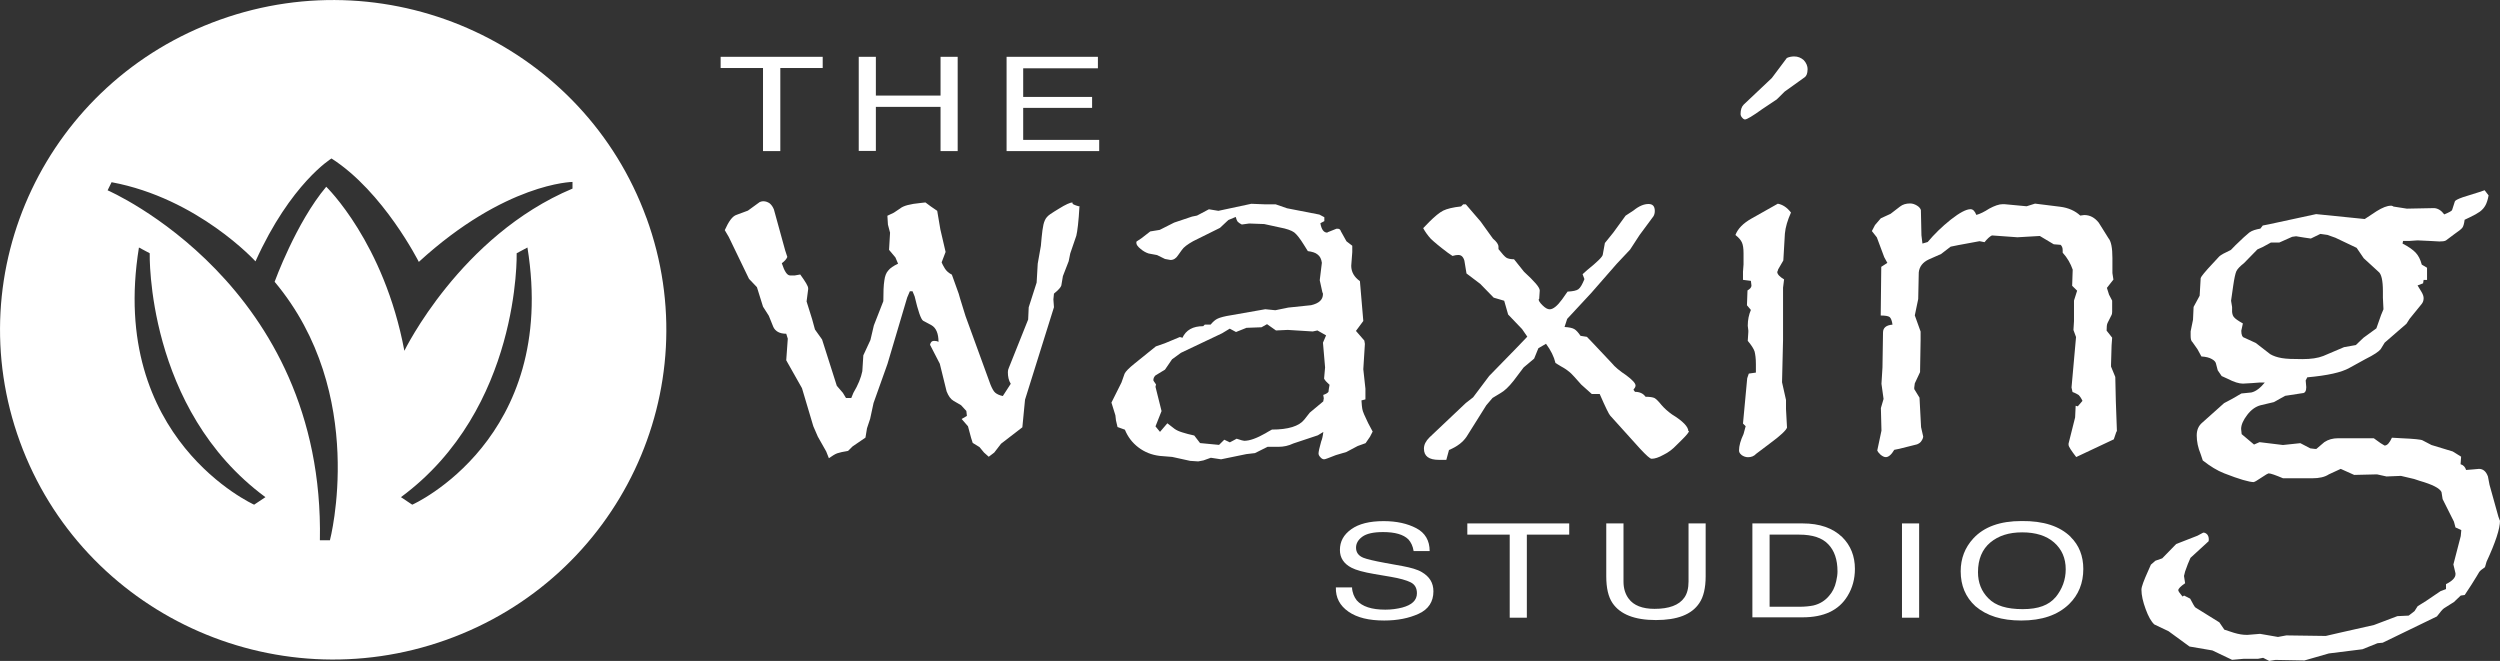 <svg width="87" height="23" viewBox="0 0 87 23" fill="none" xmlns="http://www.w3.org/2000/svg">
<rect x="0" y="0" width="87" height="23" fill="#333333" stroke="none"/>
<g clip-path="url(#clip0_1023_379)">
<path d="M37.566 7.168C37.537 7.711 37.492 8.057 37.456 8.203L37.245 8.819L37.19 9.091L36.989 9.609L36.934 9.936C36.915 9.999 36.835 10.091 36.678 10.218L36.658 10.418L36.678 10.691L35.671 13.909L35.578 14.87L34.837 15.441L34.6 15.749L34.408 15.895L34.244 15.749L34.087 15.559L33.85 15.413L33.795 15.241L33.686 14.835L33.465 14.581L33.648 14.473L33.629 14.302L33.446 14.102L33.18 13.947C33.087 13.893 33.007 13.785 32.942 13.62L32.705 12.658L32.365 11.998C32.385 11.906 32.429 11.862 32.503 11.862C32.567 11.862 32.612 11.871 32.66 11.897C32.66 11.608 32.577 11.408 32.413 11.316L32.122 11.16C32.048 11.107 31.948 10.824 31.83 10.316L31.756 10.136H31.663L31.57 10.354L30.884 12.665L30.4 14.023L30.281 14.575L30.172 14.902L30.118 15.229L29.669 15.536L29.512 15.692C29.339 15.72 29.22 15.746 29.137 15.774C29.053 15.803 28.964 15.866 28.845 15.946L28.752 15.711L28.46 15.194L28.303 14.832L27.909 13.509L27.361 12.538L27.415 11.786L27.361 11.614C27.133 11.614 26.985 11.532 26.912 11.379L26.755 10.989L26.553 10.672L26.341 9.993L26.065 9.704L25.36 8.244L25.222 8.009C25.36 7.702 25.488 7.521 25.633 7.476L26.027 7.33L26.437 7.032C26.456 7.022 26.473 7.022 26.492 7.013C26.511 7.013 26.527 7.003 26.556 7.003C26.649 7.003 26.719 7.032 26.784 7.076C26.848 7.13 26.892 7.194 26.931 7.286L27.325 8.717L27.399 8.942C27.37 9.015 27.306 9.088 27.207 9.161C27.3 9.444 27.39 9.586 27.498 9.586H27.656L27.848 9.552C28.031 9.805 28.124 9.958 28.124 10.031V10.066L28.069 10.491L28.262 11.107L28.361 11.468L28.608 11.814L29.121 13.426L29.332 13.671L29.441 13.851H29.624L29.698 13.671C29.861 13.398 29.964 13.144 30.009 12.918L30.044 12.366L30.291 11.833L30.41 11.325C30.419 11.306 30.528 11.027 30.74 10.481C30.74 10.164 30.749 9.92 30.775 9.764C30.794 9.609 30.839 9.491 30.913 9.412C30.977 9.329 31.096 9.25 31.253 9.177L31.16 8.958L30.939 8.695L30.974 8.098L30.9 7.816L30.881 7.508L31.108 7.4L31.326 7.254C31.436 7.162 31.666 7.099 32.032 7.064L32.205 7.045L32.388 7.181L32.615 7.337L32.724 7.981L32.907 8.768L32.769 9.13C32.788 9.183 32.824 9.247 32.878 9.339C32.933 9.431 33.016 9.501 33.125 9.558L33.362 10.218L33.417 10.408L33.6 10.999L34.468 13.382C34.523 13.518 34.578 13.617 34.632 13.664C34.696 13.718 34.779 13.756 34.898 13.782L35.174 13.356C35.1 13.239 35.074 13.102 35.074 12.95C35.074 12.896 35.084 12.852 35.11 12.795L35.78 11.119L35.799 10.694L36.075 9.834L36.113 9.174L36.222 8.558C36.241 8.339 36.258 8.159 36.277 8.016C36.296 7.87 36.322 7.752 36.36 7.67C36.395 7.587 36.459 7.514 36.552 7.451C36.645 7.387 36.735 7.333 36.838 7.27C37.085 7.114 37.248 7.045 37.322 7.045C37.303 7.108 37.396 7.137 37.55 7.181L37.566 7.168Z" fill="white"/>
<path d="M47.77 15.016L47.677 15.197L47.523 15.422L47.248 15.521L46.853 15.73L46.488 15.838C46.251 15.93 46.123 15.984 46.078 15.984C46.033 15.984 45.985 15.955 45.949 15.911C45.904 15.866 45.885 15.819 45.885 15.784C45.885 15.72 45.914 15.584 45.978 15.359C46.007 15.295 46.033 15.187 46.052 15.032L45.86 15.149L45.01 15.432C44.837 15.514 44.67 15.549 44.497 15.549H44.112L43.673 15.768L43.372 15.803L42.493 15.984L42.137 15.93L41.881 16.022L41.698 16.057L41.416 16.038L40.794 15.901L40.364 15.866C40.073 15.832 39.826 15.73 39.614 15.568C39.403 15.406 39.249 15.206 39.146 14.953L38.89 14.861L38.835 14.626L38.816 14.454L38.678 14.01L39.027 13.312L39.136 13.004C39.175 12.922 39.294 12.804 39.483 12.652L40.223 12.055L40.534 11.947L41.057 11.729C41.057 11.729 41.076 11.729 41.092 11.738C41.111 11.738 41.127 11.748 41.147 11.757C41.275 11.484 41.512 11.351 41.871 11.351L41.926 11.297H42.128C42.211 11.198 42.291 11.126 42.375 11.088C42.458 11.049 42.612 11.005 42.843 10.97L44.032 10.761L44.382 10.796L44.83 10.704L45.626 10.621C45.901 10.557 46.039 10.431 46.039 10.231C46.039 10.202 46.029 10.186 46.02 10.177L45.927 9.752L46.001 9.145C45.981 9.009 45.937 8.92 45.853 8.857C45.779 8.793 45.661 8.758 45.513 8.739L45.376 8.52C45.238 8.295 45.119 8.149 45.036 8.086C44.946 8.022 44.779 7.959 44.532 7.914L43.994 7.797L43.471 7.778L43.215 7.813C43.16 7.784 43.115 7.759 43.077 7.721C43.048 7.686 43.022 7.629 43.003 7.549L42.746 7.657L42.455 7.93L41.522 8.393C41.329 8.501 41.191 8.603 41.127 8.701L40.99 8.892C40.925 8.99 40.842 9.047 40.733 9.047L40.541 9.012L40.265 8.876L39.973 8.822C39.88 8.793 39.781 8.739 39.691 8.66C39.598 8.587 39.544 8.514 39.544 8.45C39.544 8.416 39.553 8.397 39.563 8.397L39.726 8.289L40.028 8.054L40.358 8L40.861 7.746L41.483 7.537L41.656 7.502L42.07 7.283L42.4 7.337L43.545 7.092L44.029 7.111H44.394L44.789 7.248L45.914 7.467L46.087 7.559V7.695L45.949 7.768C45.985 7.987 46.068 8.095 46.187 8.095C46.196 8.086 46.206 8.086 46.215 8.076C46.225 8.076 46.235 8.066 46.244 8.066L46.51 7.959H46.546C46.61 7.959 46.645 7.987 46.664 8.051L46.857 8.397L47.059 8.552V8.771L47.023 9.25C47.023 9.46 47.123 9.64 47.325 9.783L47.443 11.17L47.187 11.516L47.479 11.852L47.498 11.97L47.443 12.849L47.517 13.528V13.899L47.379 13.934C47.389 14.089 47.398 14.188 47.408 14.232C47.418 14.277 47.434 14.34 47.472 14.423C47.508 14.505 47.556 14.604 47.61 14.721L47.774 15.029L47.77 15.016ZM46.26 13.385C46.167 13.302 46.103 13.229 46.078 13.175L46.113 12.785L46.039 11.925L46.148 11.671L45.847 11.5L45.683 11.535L44.814 11.481L44.404 11.5L44.093 11.281L43.901 11.389L43.378 11.408L43.013 11.554L42.795 11.437L42.529 11.598L41.099 12.277L40.788 12.503L40.541 12.864L40.211 13.064C40.156 13.118 40.137 13.172 40.137 13.236C40.146 13.245 40.146 13.264 40.156 13.271L40.23 13.379L40.211 13.461L40.422 14.305L40.211 14.838L40.368 15.029L40.624 14.73C40.717 14.803 40.797 14.867 40.871 14.921C40.945 14.975 41.034 15.013 41.147 15.048C41.259 15.083 41.394 15.121 41.56 15.156L41.762 15.419L42.423 15.482L42.605 15.302L42.798 15.394L42.936 15.321L43.035 15.267C43.192 15.321 43.272 15.34 43.301 15.34C43.493 15.34 43.74 15.248 44.042 15.076C44.061 15.067 44.087 15.048 44.115 15.032C44.144 15.013 44.199 14.987 44.263 14.949C44.83 14.949 45.206 14.832 45.388 14.604L45.581 14.359L46.049 13.969L46.068 13.861L46.049 13.743C46.142 13.715 46.206 13.671 46.231 13.636C46.231 13.591 46.251 13.499 46.27 13.382L46.26 13.385Z" fill="white"/>
<path d="M58.777 14.997C58.777 15.041 58.694 15.143 58.53 15.305L58.347 15.486C58.209 15.632 58.056 15.749 57.889 15.828C57.725 15.92 57.587 15.965 57.475 15.965C57.421 15.965 57.292 15.847 57.081 15.622L56.036 14.464C55.991 14.419 55.872 14.175 55.67 13.712H55.395L55.029 13.385C54.837 13.166 54.708 13.023 54.635 12.96C54.561 12.896 54.462 12.823 54.324 12.75L54.131 12.633C54.077 12.408 53.968 12.189 53.801 11.963L53.535 12.119L53.388 12.48L53.022 12.788L52.672 13.252C52.499 13.471 52.352 13.604 52.224 13.677L51.941 13.848L51.724 14.102L51.037 15.197C50.909 15.387 50.707 15.543 50.425 15.66L50.332 16.003H50.076C49.726 16.003 49.553 15.876 49.553 15.613C49.553 15.476 49.617 15.349 49.745 15.222L51.009 14.026L51.265 13.826L51.823 13.084L52.804 12.078L53.15 11.716L52.968 11.452L52.483 10.945L52.346 10.466L51.98 10.358L51.512 9.878L51.034 9.517L50.961 9.072C50.922 8.936 50.852 8.873 50.749 8.873C50.694 8.873 50.63 8.882 50.547 8.907L50.39 8.8C50.098 8.581 49.906 8.419 49.793 8.311C49.694 8.203 49.601 8.076 49.527 7.94L49.739 7.721C49.931 7.53 50.095 7.394 50.223 7.33C50.351 7.267 50.563 7.213 50.845 7.184L50.919 7.111H51.012L51.159 7.283L51.525 7.708L51.954 8.304C52.083 8.412 52.147 8.504 52.147 8.587V8.669C52.275 8.831 52.365 8.933 52.422 8.968C52.48 9.003 52.57 9.022 52.688 9.022L53.035 9.456C53.4 9.793 53.583 9.999 53.583 10.11L53.564 10.399L53.545 10.418C53.545 10.472 53.589 10.535 53.682 10.627C53.775 10.719 53.855 10.764 53.929 10.764C54.048 10.764 54.195 10.646 54.359 10.421L54.551 10.148C54.734 10.139 54.862 10.113 54.926 10.066C55 10.012 55.064 9.894 55.138 9.713L55.074 9.542L55.237 9.396C55.587 9.114 55.77 8.933 55.776 8.863L55.85 8.457L56.142 8.095L56.571 7.505L56.847 7.324C57.039 7.168 57.212 7.099 57.369 7.099C57.517 7.099 57.587 7.181 57.587 7.343C57.587 7.416 57.568 7.479 57.542 7.524L57.058 8.178L56.728 8.685L56.26 9.183L55.372 10.199L54.538 11.097L54.446 11.379C54.609 11.389 54.721 11.414 54.785 11.452C54.849 11.487 54.923 11.57 55.003 11.687L55.224 11.722L55.417 11.922L56.084 12.63C56.193 12.766 56.369 12.912 56.587 13.055C56.805 13.217 56.917 13.337 56.917 13.417C56.917 13.461 56.889 13.509 56.844 13.563L56.898 13.636C57.055 13.636 57.183 13.69 57.264 13.807C57.421 13.807 57.52 13.826 57.575 13.851C57.629 13.88 57.712 13.959 57.822 14.096C57.914 14.204 58.043 14.321 58.187 14.423C58.572 14.657 58.754 14.857 58.754 15.003L58.777 14.997Z" fill="white"/>
<path d="M62.326 7.397C62.208 7.66 62.134 7.905 62.114 8.13L62.06 9.063L61.877 9.38C61.877 9.38 61.877 9.409 61.868 9.415C61.868 9.425 61.858 9.444 61.848 9.46C61.848 9.542 61.932 9.631 62.086 9.723L62.05 10.012V11.833L62.015 13.303L62.153 13.918V14.236L62.188 14.88C62.159 14.972 61.961 15.162 61.592 15.432L61.114 15.793C61.04 15.876 60.941 15.911 60.832 15.911C60.749 15.911 60.675 15.882 60.611 15.838C60.547 15.784 60.518 15.74 60.518 15.676C60.518 15.514 60.572 15.324 60.675 15.105L60.749 14.832L60.656 14.74L60.803 13.163L60.858 13.001L61.105 12.966V12.668C61.105 12.477 61.085 12.332 61.06 12.233C61.031 12.141 60.951 12.014 60.822 11.862L60.842 11.554V11.5L60.822 11.338C60.822 11.129 60.861 10.948 60.931 10.786L60.794 10.624L60.813 10.107C60.906 10.053 60.951 9.999 60.951 9.936L60.931 9.774L60.656 9.739V9.456L60.675 9.203V8.812C60.675 8.641 60.656 8.524 60.62 8.441C60.585 8.359 60.511 8.27 60.393 8.178C60.476 7.959 60.659 7.771 60.951 7.606L61.868 7.089C62.031 7.118 62.188 7.216 62.326 7.397ZM62.903 2.415C62.903 2.551 62.868 2.64 62.804 2.688L62.108 3.186L61.832 3.459L61.329 3.795C60.989 4.04 60.79 4.157 60.726 4.157C60.697 4.157 60.662 4.138 60.627 4.094C60.592 4.059 60.572 4.011 60.572 3.967C60.572 3.821 60.608 3.713 60.681 3.64L61.659 2.716L62.182 2.018C62.256 1.983 62.345 1.964 62.438 1.964C62.566 1.964 62.675 2.009 62.769 2.091C62.861 2.19 62.906 2.301 62.906 2.418L62.903 2.415Z" fill="white"/>
<path d="M73.653 15.016L73.56 15.289L72.252 15.905C72.079 15.679 71.986 15.543 71.986 15.479V15.435L72.214 14.527L72.233 14.121L72.307 14.14L72.47 13.95C72.425 13.851 72.377 13.788 72.342 13.75C72.297 13.721 72.223 13.677 72.124 13.642L72.089 13.486L72.246 11.729L72.156 11.484L72.175 11.176V10.459L72.284 10.116L72.111 9.945L72.13 9.383C72.057 9.174 71.948 8.977 71.781 8.793V8.701C71.781 8.619 71.752 8.555 71.707 8.52L71.47 8.501L70.986 8.212L70.207 8.257L69.319 8.193C69.245 8.228 69.155 8.311 69.062 8.428L68.889 8.393L68.148 8.53L67.882 8.584L67.552 8.838L67.123 9.028C66.911 9.126 66.792 9.282 66.773 9.482L66.754 10.405L66.635 10.976L66.837 11.538V11.836L66.818 12.95L66.635 13.341L66.616 13.486V13.54L66.799 13.839L66.853 14.864L66.927 15.191C66.927 15.225 66.908 15.283 66.872 15.336C66.837 15.4 66.779 15.435 66.715 15.463L66.093 15.619L65.92 15.654C65.821 15.825 65.718 15.908 65.628 15.908C65.564 15.908 65.5 15.873 65.427 15.809C65.417 15.8 65.407 15.781 65.398 15.774C65.388 15.765 65.378 15.746 65.362 15.739C65.334 15.685 65.327 15.666 65.327 15.685L65.475 14.987L65.455 14.2L65.548 13.883L65.475 13.356L65.51 12.785L65.529 11.57C65.529 11.408 65.638 11.316 65.859 11.297C65.84 11.16 65.805 11.072 65.76 11.034C65.715 10.999 65.612 10.98 65.449 10.98L65.468 9.285L65.68 9.149L65.571 8.949L65.314 8.26L65.141 8.041L65.25 7.832L65.452 7.597L65.792 7.441L66.122 7.187C66.215 7.114 66.334 7.08 66.472 7.08C66.555 7.08 66.635 7.108 66.709 7.153C66.783 7.197 66.828 7.251 66.847 7.308L66.866 8.187L66.901 8.476L67.084 8.422C67.312 8.149 67.578 7.889 67.889 7.641C68.2 7.397 68.427 7.28 68.575 7.28C68.658 7.28 68.722 7.343 68.777 7.479C68.905 7.445 69.052 7.372 69.226 7.26C69.408 7.162 69.566 7.105 69.694 7.105H69.748L70.527 7.178L70.819 7.086L71.688 7.194C71.98 7.229 72.22 7.34 72.393 7.502L72.531 7.483C72.733 7.483 72.897 7.575 73.034 7.746L73.182 7.981L73.374 8.289C73.467 8.397 73.512 8.625 73.512 8.977V9.504L73.547 9.729L73.32 10.018L73.394 10.253L73.503 10.462V10.853C73.503 10.907 73.493 10.945 73.483 10.96L73.346 11.233C73.317 11.287 73.31 11.379 73.31 11.506L73.503 11.751L73.483 12.024L73.464 12.684V12.757L73.612 13.118L73.631 13.963L73.669 15.013L73.653 15.016Z" fill="white"/>
<path d="M87 18.116C87 18.399 86.843 18.878 86.532 19.548L86.477 19.738C86.368 19.811 86.304 19.865 86.275 19.909C86.247 19.954 86.166 20.1 86.009 20.344L85.772 20.706L85.634 20.725L85.397 20.95L85.051 21.169C85.006 21.198 84.922 21.296 84.804 21.452L82.919 22.366L82.736 22.384L82.213 22.594L81.043 22.74L80.194 22.984L79.187 22.965L78.969 23L78.757 22.892L78.574 22.927H78.071L77.677 22.962L76.991 22.635L76.195 22.499L75.465 21.966L74.971 21.731C74.862 21.633 74.759 21.448 74.669 21.198C74.576 20.944 74.522 20.719 74.522 20.519C74.522 20.42 74.605 20.201 74.759 19.859L74.852 19.649L75.009 19.513L75.246 19.43L75.731 18.932L76.471 18.643L76.673 18.535C76.728 18.535 76.766 18.554 76.811 18.599C76.846 18.643 76.866 18.697 76.866 18.77C76.866 18.824 76.856 18.853 76.83 18.862L76.228 19.414L76.135 19.633L76.042 19.887L76.003 20.043L76.042 20.297C75.885 20.404 75.804 20.487 75.804 20.541C75.804 20.569 75.849 20.639 75.952 20.76L76.006 20.725L76.218 20.833C76.311 21.004 76.365 21.115 76.401 21.141L77.234 21.658L77.407 21.912L77.738 22.02C77.911 22.073 78.058 22.093 78.167 22.093H78.222L78.651 22.058L79.273 22.166L79.565 22.112L80.937 22.131L81.405 22.023L82.614 21.75L83.428 21.442L83.823 21.423L84.025 21.267L84.134 21.096L84.425 20.915L84.929 20.573L85.121 20.5V20.328C85.339 20.22 85.451 20.103 85.451 19.985V19.951L85.378 19.643L85.634 18.656L85.653 18.447L85.451 18.355L85.397 18.154L85.003 17.368L84.964 17.123C84.9 16.987 84.644 16.86 84.204 16.733L84.012 16.669L83.553 16.561L83.05 16.581L82.72 16.508L81.925 16.527L81.457 16.317L81.043 16.508C80.905 16.6 80.713 16.644 80.466 16.644H79.45C79.193 16.536 79.02 16.473 78.946 16.473L78.873 16.508L78.507 16.742L78.433 16.777C78.276 16.777 77.93 16.679 77.398 16.47C77.161 16.378 76.914 16.225 76.657 16.025L76.584 15.806C76.49 15.581 76.446 15.362 76.446 15.153C76.446 14.962 76.51 14.816 76.638 14.708L77.206 14.201L77.398 14.029L77.69 13.874L78.001 13.693L78.347 13.658C78.504 13.623 78.658 13.502 78.815 13.312H78.632L78.385 13.331L78.055 13.35C77.917 13.35 77.744 13.296 77.516 13.179L77.314 13.087L77.177 12.887L77.122 12.677C77.112 12.604 77.068 12.55 76.975 12.497C76.882 12.443 76.763 12.414 76.609 12.405L76.471 12.151L76.298 11.906C76.253 11.871 76.234 11.798 76.234 11.687V11.532L76.317 11.126L76.337 10.681L76.548 10.291L76.584 9.676C76.593 9.631 76.731 9.457 77.013 9.158L77.231 8.923C77.25 8.904 77.276 8.889 77.305 8.869C77.334 8.85 77.359 8.841 77.359 8.835L77.635 8.698L77.792 8.536C78.02 8.311 78.186 8.165 78.276 8.092C78.376 8.019 78.504 7.984 78.661 7.956L78.744 7.848L78.972 7.803L80.601 7.451L82.293 7.622L82.707 7.349C82.909 7.223 83.073 7.159 83.201 7.159C83.23 7.159 83.246 7.159 83.255 7.169C83.265 7.169 83.284 7.178 83.291 7.188L83.759 7.261L84.711 7.242C84.839 7.251 84.958 7.324 85.06 7.461C85.234 7.388 85.326 7.343 85.336 7.299L85.429 7.01C85.439 6.975 85.528 6.927 85.705 6.864C85.878 6.81 86.07 6.747 86.282 6.683L86.465 6.62L86.603 6.801C86.574 6.956 86.538 7.064 86.493 7.146C86.449 7.229 86.384 7.302 86.301 7.365C86.208 7.429 86.099 7.492 85.961 7.556L85.769 7.648C85.75 7.794 85.724 7.883 85.686 7.93C85.65 7.975 85.557 8.048 85.41 8.149L85.118 8.368C85.064 8.397 84.99 8.403 84.89 8.403L84.544 8.384L84.131 8.365L83.855 8.384H83.627L83.608 8.476C83.82 8.584 83.974 8.695 84.066 8.793C84.159 8.892 84.23 9.028 84.278 9.209L84.461 9.317V9.742H84.342L84.323 9.86L84.131 9.933L84.268 10.158C84.323 10.25 84.342 10.32 84.342 10.377C84.342 10.469 84.313 10.532 84.268 10.586L83.855 11.094L83.746 11.265L82.986 11.925L82.848 12.151C82.784 12.233 82.611 12.351 82.316 12.497L81.758 12.804C81.482 12.96 80.998 13.068 80.293 13.131L80.238 13.239L80.258 13.474C80.258 13.61 80.213 13.683 80.12 13.683L79.523 13.775L79.129 13.994L78.671 14.102C78.498 14.147 78.34 14.258 78.203 14.439C78.065 14.62 77.991 14.784 77.991 14.927L78.01 15.108L78.44 15.47L78.632 15.387L79.447 15.486L80.052 15.422L80.399 15.603L80.556 15.622H80.61L80.886 15.387C81.024 15.295 81.178 15.251 81.37 15.251H82.608L82.845 15.422L82.983 15.505C83.076 15.505 83.156 15.413 83.239 15.232L83.57 15.251C84.009 15.27 84.256 15.295 84.304 15.324L84.615 15.486L85.355 15.711L85.647 15.892L85.628 16.155C85.727 16.184 85.791 16.254 85.82 16.355L86.057 16.336L86.269 16.317C86.416 16.317 86.516 16.409 86.58 16.581L86.635 16.869L86.945 17.983L87 18.129V18.116ZM82.944 10.751L82.925 10.361V10.136C82.925 9.755 82.871 9.53 82.771 9.457L82.258 8.987L82.011 8.625L81.271 8.273L80.995 8.175L80.748 8.14L80.418 8.301L80.181 8.267L79.905 8.222L79.767 8.241L79.318 8.441H79.026L78.741 8.597L78.558 8.679L78.09 9.158C77.953 9.266 77.863 9.358 77.824 9.441C77.789 9.523 77.751 9.695 77.715 9.948L77.641 10.466L77.677 10.685V10.856C77.686 10.938 77.706 11.002 77.751 11.046C77.786 11.091 77.888 11.164 78.052 11.256L77.997 11.51C77.997 11.656 78.033 11.735 78.106 11.754L78.501 11.935L79.004 12.325C79.113 12.389 79.241 12.433 79.408 12.462C79.562 12.49 79.802 12.497 80.123 12.497C80.424 12.497 80.662 12.462 80.848 12.389L81.572 12.081L81.983 12.008L82.249 11.754L82.698 11.427L82.861 10.964L82.944 10.764V10.751Z" fill="white"/>
<path d="M28.63 1.977V2.367H27.155V5.258H26.553V2.367H25.078V1.977H28.63Z" fill="white"/>
<path d="M29.884 1.977H30.48V3.326H32.731V1.977H33.327V5.258H32.731V3.719H30.48V5.252H29.884V1.977Z" fill="white"/>
<path d="M35.029 1.977H38.207V2.377H35.607V3.373H38.005V3.754H35.607V4.868H38.252V5.258H35.029V1.977Z" fill="white"/>
<path d="M47.049 20.436C47.059 20.626 47.123 20.772 47.213 20.89C47.405 21.109 47.735 21.216 48.21 21.216C48.421 21.216 48.62 21.188 48.796 21.143C49.136 21.052 49.309 20.89 49.309 20.645C49.309 20.464 49.236 20.337 49.091 20.265C48.944 20.192 48.716 20.128 48.405 20.074L47.828 19.976C47.453 19.912 47.187 19.839 47.033 19.757C46.767 19.62 46.629 19.414 46.629 19.141C46.629 18.843 46.757 18.608 47.023 18.418C47.289 18.227 47.665 18.135 48.149 18.135C48.598 18.135 48.973 18.218 49.284 18.38C49.595 18.541 49.752 18.814 49.752 19.176H49.194C49.168 19.005 49.101 18.868 49.011 18.77C48.838 18.599 48.543 18.516 48.133 18.516C47.793 18.516 47.556 18.57 47.408 18.678C47.261 18.786 47.19 18.913 47.19 19.059C47.19 19.221 47.273 19.341 47.447 19.411C47.556 19.455 47.812 19.519 48.216 19.592L48.812 19.7C49.098 19.754 49.325 19.817 49.479 19.909C49.745 20.065 49.883 20.28 49.883 20.579C49.883 20.94 49.71 21.204 49.37 21.359C49.03 21.515 48.63 21.594 48.171 21.594C47.639 21.594 47.229 21.496 46.927 21.286C46.626 21.077 46.478 20.798 46.488 20.442H47.056V20.433L47.049 20.436Z" fill="white"/>
<path d="M54.609 18.215V18.605H53.134V21.496H52.538V18.605H51.063V18.215H54.606H54.609Z" fill="white"/>
<path d="M56.498 18.215V20.246C56.498 20.481 56.562 20.68 56.68 20.836C56.853 21.071 57.158 21.188 57.578 21.188C58.081 21.188 58.431 21.061 58.614 20.798C58.713 20.661 58.761 20.471 58.761 20.236V18.215H59.357V20.055C59.357 20.455 59.284 20.773 59.136 20.988C58.87 21.388 58.367 21.578 57.626 21.578C56.885 21.578 56.382 21.379 56.116 20.988C55.968 20.769 55.898 20.462 55.898 20.055V18.215H56.501H56.498Z" fill="white"/>
<path d="M60.983 18.215H62.73C63.326 18.215 63.782 18.376 64.112 18.694C64.403 18.983 64.551 19.354 64.551 19.798C64.551 20.141 64.468 20.458 64.294 20.741C63.993 21.239 63.471 21.483 62.73 21.483H60.983V18.211V18.215ZM62.621 21.115C62.813 21.115 62.977 21.096 63.105 21.071C63.333 21.017 63.516 20.899 63.653 20.734C63.772 20.598 63.855 20.436 63.9 20.227C63.929 20.099 63.945 19.992 63.945 19.884C63.945 19.474 63.836 19.16 63.624 18.941C63.413 18.716 63.076 18.605 62.608 18.605H61.582V21.115H62.618H62.621Z" fill="white"/>
<path d="M66.189 18.215H66.786V21.496H66.189V18.215Z" fill="white"/>
<path d="M72.06 18.688C72.352 18.976 72.499 19.348 72.499 19.801C72.499 20.29 72.335 20.699 72.005 21.023C71.611 21.404 71.063 21.594 70.338 21.594C69.662 21.594 69.139 21.432 68.745 21.096C68.398 20.779 68.232 20.372 68.232 19.881C68.232 19.436 68.379 19.056 68.671 18.738C69.046 18.332 69.604 18.132 70.348 18.132C71.117 18.123 71.685 18.313 72.06 18.684V18.688ZM71.537 20.782C71.765 20.499 71.887 20.176 71.887 19.811C71.887 19.421 71.749 19.113 71.483 18.878C71.216 18.643 70.841 18.526 70.373 18.526C69.905 18.526 69.549 18.643 69.264 18.878C68.982 19.113 68.834 19.459 68.834 19.912C68.834 20.274 68.953 20.582 69.2 20.826C69.447 21.08 69.841 21.198 70.389 21.198C70.938 21.198 71.297 21.061 71.534 20.782H71.537Z" fill="white"/>
<path d="M22.494 7.578C20.32 1.622 13.677 -1.466 7.656 0.686C1.635 2.837 -1.481 9.412 0.693 15.372C2.866 21.331 9.509 24.419 15.53 22.267C21.551 20.116 24.671 13.541 22.497 7.581L22.494 7.578ZM8.846 17.564C8.846 17.564 3.754 15.28 4.835 8.613L5.21 8.813C5.21 8.813 5.072 14.232 9.237 17.301L8.842 17.564H8.846ZM14.347 17.564L13.953 17.301C18.118 14.229 17.98 8.813 17.98 8.813L18.355 8.613C19.435 15.283 14.354 17.564 14.344 17.564H14.347ZM19.923 6.563C16.015 8.203 14.072 12.208 14.072 12.208C13.366 8.438 11.353 6.499 11.353 6.499C10.301 7.749 9.557 9.806 9.557 9.806C12.824 13.703 11.481 18.802 11.481 18.802H11.132C11.305 9.885 3.745 6.623 3.745 6.623L3.883 6.341C6.893 6.902 8.891 9.095 8.891 9.095C10.118 6.375 11.536 5.515 11.536 5.515C13.347 6.674 14.575 9.114 14.575 9.114C17.585 6.36 19.923 6.331 19.923 6.331V6.556V6.563Z" fill="white"/>
</g>
<defs>
<clipPath id="clip0_1023_379">
<rect width="87" height="23" fill="white"/>
</clipPath>
</defs>
</svg>
